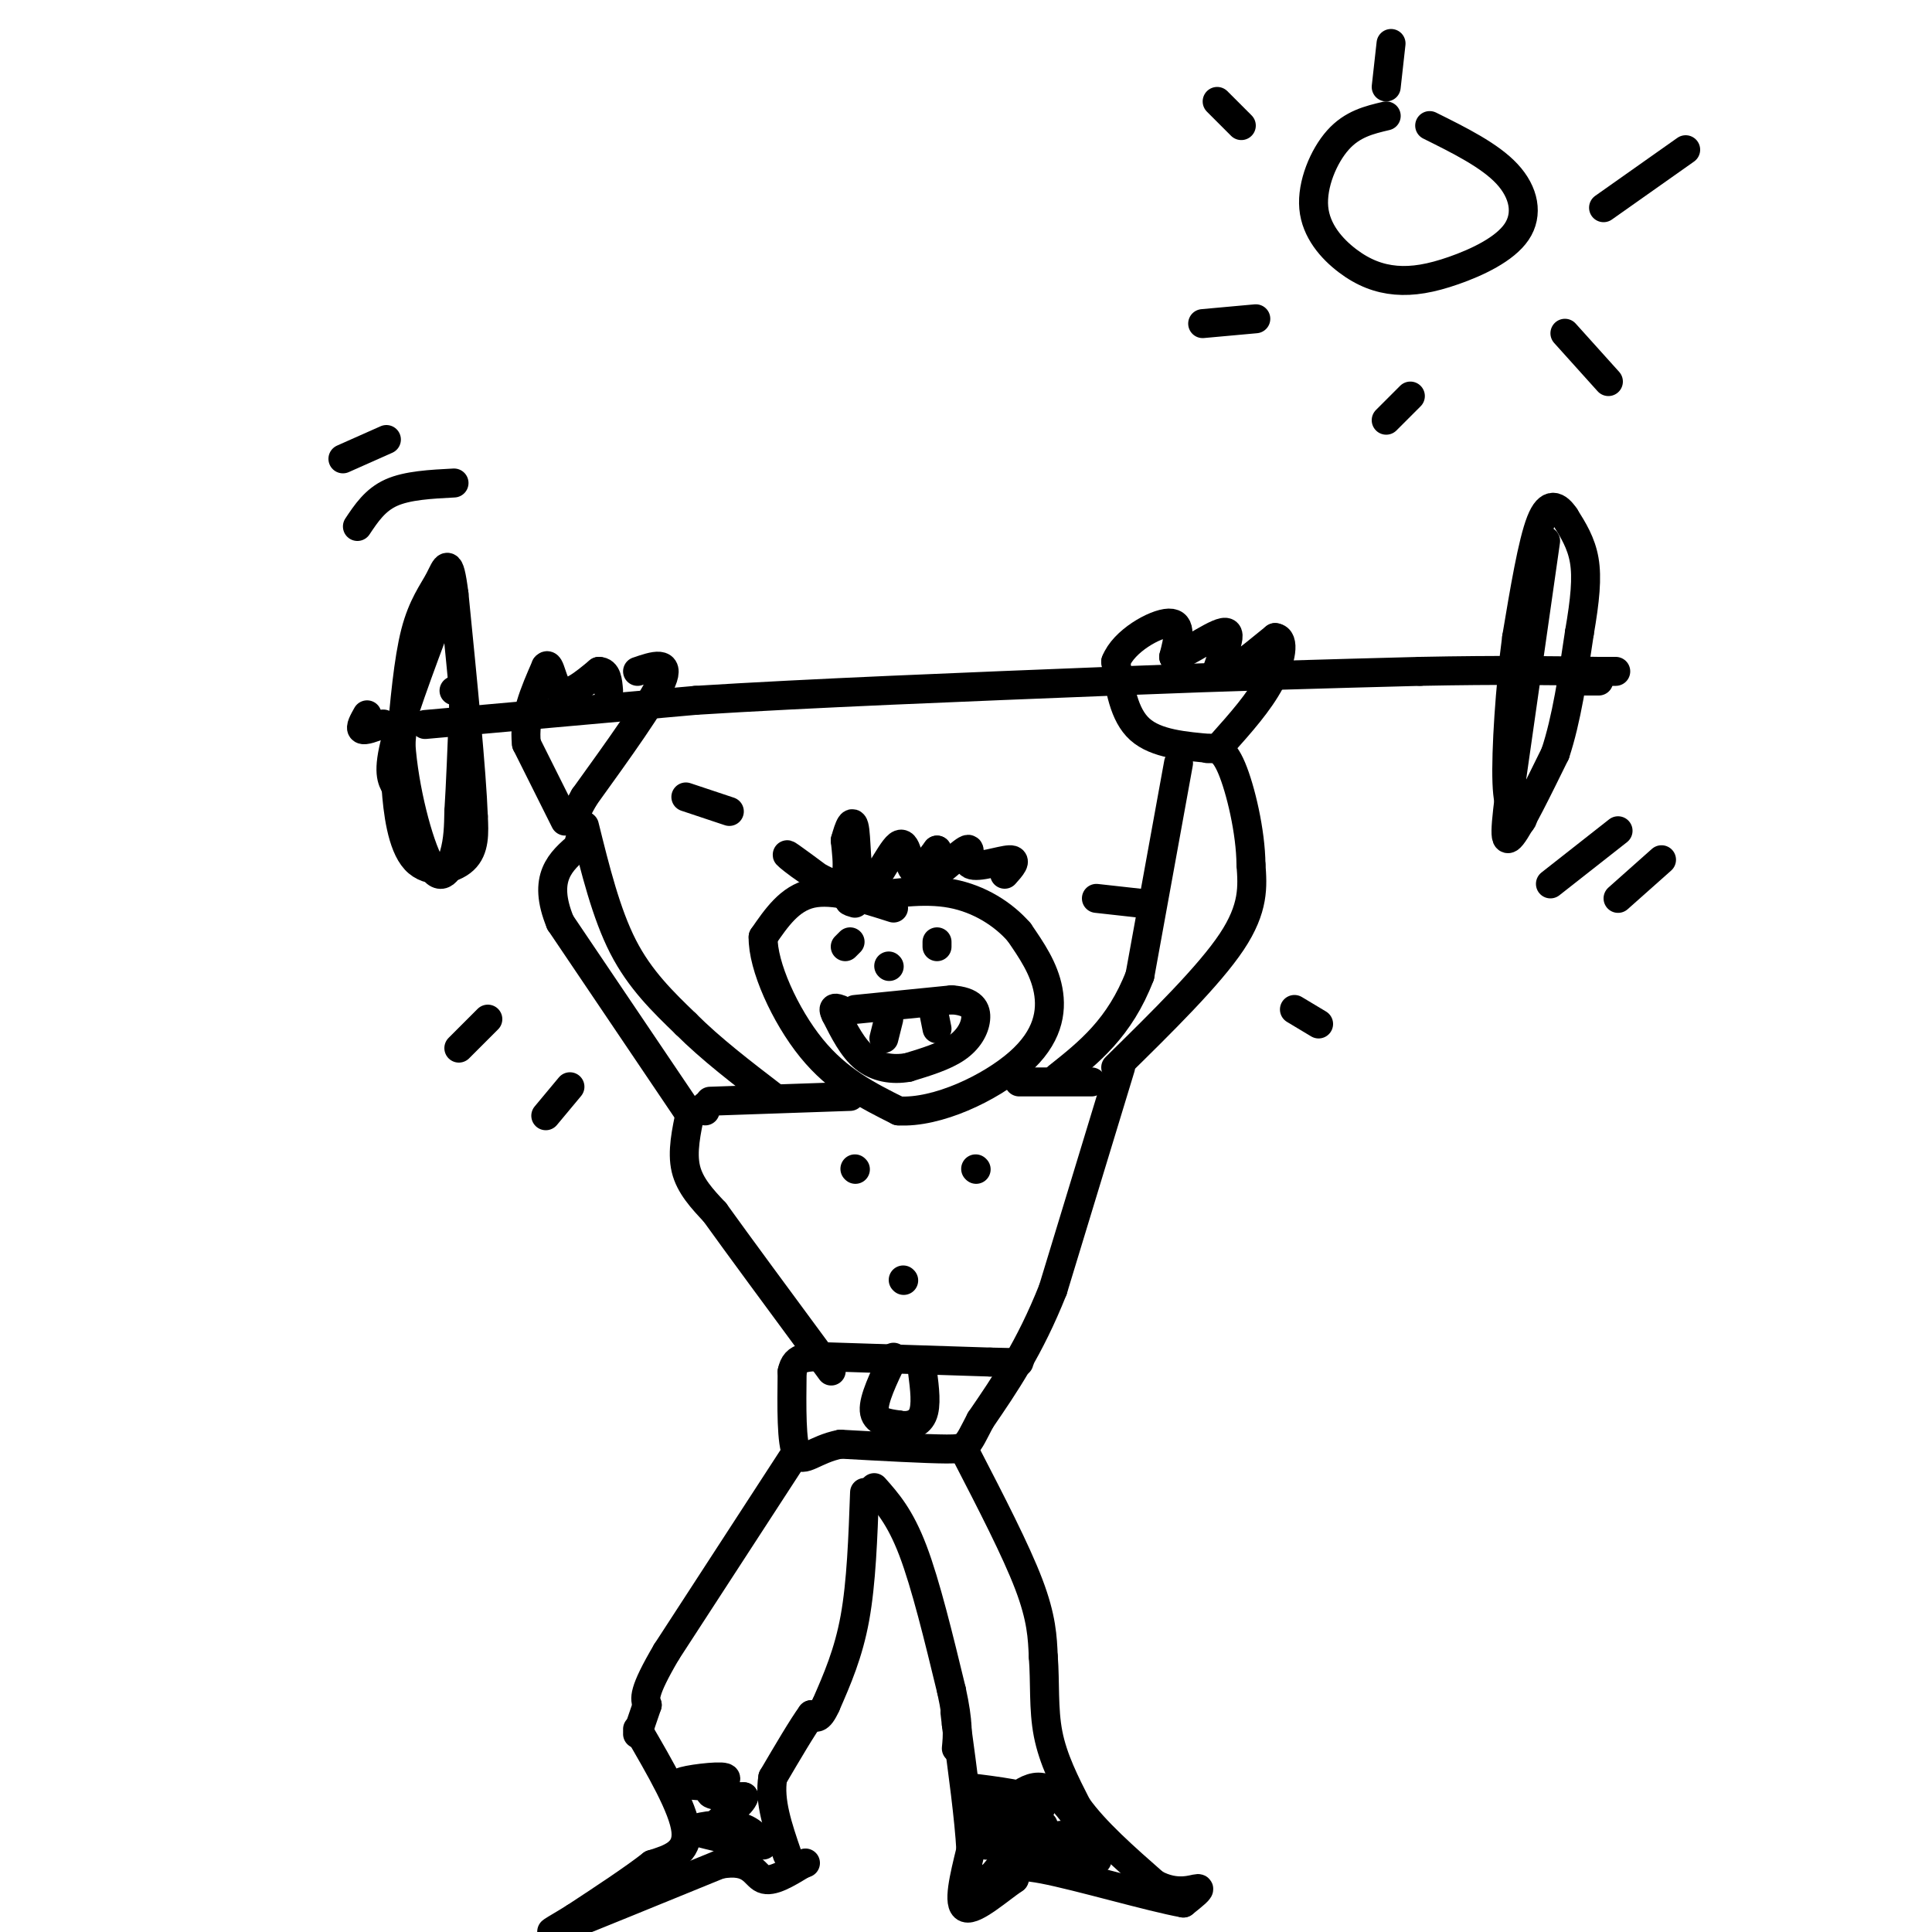 <svg viewBox='0 0 400 400' version='1.1' xmlns='http://www.w3.org/2000/svg' xmlns:xlink='http://www.w3.org/1999/xlink'><g fill='none' stroke='#000000' stroke-width='6' stroke-linecap='round' stroke-linejoin='round'><path d='M143,231c0.000,0.000 -27.000,-40.000 -27,-40'/><path d='M116,191c-3.833,-9.333 0.083,-12.667 4,-16'/><path d='M120,175c0.667,-2.833 0.333,-1.917 0,-1'/><path d='M231,221c9.667,-9.500 19.333,-19.000 24,-26c4.667,-7.000 4.333,-11.500 4,-16'/><path d='M259,179c-0.044,-6.756 -2.156,-15.644 -4,-20c-1.844,-4.356 -3.422,-4.178 -5,-4'/><path d='M185,188c-6.250,-2.000 -12.500,-4.000 -17,-3c-4.500,1.000 -7.250,5.000 -10,9'/><path d='M158,194c-0.133,5.933 4.533,16.267 10,23c5.467,6.733 11.733,9.867 18,13'/><path d='M186,230c8.012,0.500 19.042,-4.750 25,-10c5.958,-5.250 6.845,-10.500 6,-15c-0.845,-4.500 -3.423,-8.250 -6,-12'/><path d='M211,193c-3.200,-3.689 -8.200,-6.911 -14,-8c-5.800,-1.089 -12.400,-0.044 -19,1'/><path d='M178,186c-3.333,0.333 -2.167,0.667 -1,1'/><path d='M175,196c0.000,0.000 1.000,-1.000 1,-1'/><path d='M194,195c0.000,0.000 0.000,1.000 0,1'/><path d='M177,209c0.000,0.000 20.000,-2.000 20,-2'/><path d='M197,207c4.345,0.286 5.208,2.000 5,4c-0.208,2.000 -1.488,4.286 -4,6c-2.512,1.714 -6.256,2.857 -10,4'/><path d='M188,221c-3.289,0.578 -6.511,0.022 -9,-2c-2.489,-2.022 -4.244,-5.511 -6,-9'/><path d='M173,210c-0.833,-1.667 0.083,-1.333 1,-1'/><path d='M184,211c0.000,0.000 -1.000,4.000 -1,4'/><path d='M193,208c0.000,0.000 1.000,5.000 1,5'/><path d='M174,185c-5.711,-4.244 -11.422,-8.489 -11,-8c0.422,0.489 6.978,5.711 10,6c3.022,0.289 2.511,-4.356 2,-9'/><path d='M175,174c0.746,-2.744 1.612,-5.106 2,-2c0.388,3.106 0.300,11.678 2,12c1.700,0.322 5.188,-7.606 7,-9c1.812,-1.394 1.946,3.744 3,5c1.054,1.256 3.027,-1.372 5,-4'/><path d='M194,176c-0.184,1.160 -3.143,6.059 -2,6c1.143,-0.059 6.389,-5.078 8,-6c1.611,-0.922 -0.412,2.252 1,3c1.412,0.748 6.261,-0.929 8,-1c1.739,-0.071 0.370,1.465 -1,3'/><path d='M146,229c0.000,0.000 0.000,1.000 0,1'/><path d='M147,228c0.000,0.000 29.000,-1.000 29,-1'/><path d='M226,224c0.000,0.000 -15.000,0.000 -15,0'/><path d='M88,150c0.000,0.000 56.000,-5.000 56,-5'/><path d='M144,145c23.833,-1.500 55.417,-2.750 87,-4'/><path d='M231,141c25.000,-1.000 44.000,-1.500 63,-2'/><path d='M294,139c16.667,-0.333 26.833,-0.167 37,0'/><path d='M331,139c6.167,0.000 3.083,0.000 0,0'/><path d='M320,112c0.000,0.000 -7.000,49.000 -7,49'/><path d='M313,161c-1.489,11.044 -1.711,14.156 0,12c1.711,-2.156 5.356,-9.578 9,-17'/><path d='M322,156c2.333,-7.000 3.667,-16.000 5,-25'/><path d='M327,131c1.178,-6.822 1.622,-11.378 1,-15c-0.622,-3.622 -2.311,-6.311 -4,-9'/><path d='M324,107c-1.511,-2.244 -3.289,-3.356 -5,1c-1.711,4.356 -3.356,14.178 -5,24'/><path d='M314,132c-1.356,10.133 -2.244,23.467 -2,30c0.244,6.533 1.622,6.267 3,6'/><path d='M315,168c0.500,1.333 0.250,1.667 0,2'/><path d='M93,122c-4.583,12.083 -9.167,24.167 -11,31c-1.833,6.833 -0.917,8.417 0,10'/><path d='M82,163c0.333,4.833 1.167,11.917 4,15c2.833,3.083 7.667,2.167 10,0c2.333,-2.167 2.167,-5.583 2,-9'/><path d='M98,169c-0.333,-9.167 -2.167,-27.583 -4,-46'/><path d='M94,123c-1.036,-8.179 -1.625,-5.625 -3,-3c-1.375,2.625 -3.536,5.321 -5,11c-1.464,5.679 -2.232,14.339 -3,23'/><path d='M83,154c0.607,9.226 3.625,20.792 6,25c2.375,4.208 4.107,1.060 5,-2c0.893,-3.060 0.946,-6.030 1,-9'/><path d='M95,168c0.333,-5.167 0.667,-13.583 1,-22'/><path d='M96,146c-0.167,-4.167 -1.083,-3.583 -2,-3'/><path d='M76,148c-0.750,1.333 -1.500,2.667 -1,3c0.500,0.333 2.250,-0.333 4,-1'/><path d='M79,150c0.667,-0.167 0.333,-0.083 0,0'/><path d='M327,141c0.000,0.000 4.000,0.000 4,0'/><path d='M117,170c0.000,0.000 -8.000,-16.000 -8,-16'/><path d='M109,154c-0.667,-5.333 1.667,-10.667 4,-16'/><path d='M113,138c0.933,-1.200 1.267,3.800 3,5c1.733,1.200 4.867,-1.400 8,-4'/><path d='M124,139c1.667,0.000 1.833,2.000 2,4'/><path d='M132,139c3.417,-1.167 6.833,-2.333 5,2c-1.833,4.333 -8.917,14.167 -16,24'/><path d='M121,165c-2.833,4.833 -1.917,4.917 -1,5'/><path d='M251,155c-5.833,-0.500 -11.667,-1.000 -15,-4c-3.333,-3.000 -4.167,-8.500 -5,-14'/><path d='M231,137c1.622,-4.267 8.178,-7.933 11,-8c2.822,-0.067 1.911,3.467 1,7'/><path d='M243,136c2.905,-0.679 9.667,-5.875 11,-5c1.333,0.875 -2.762,7.821 -2,9c0.762,1.179 6.381,-3.411 12,-8'/><path d='M264,132c2.089,0.178 1.311,4.622 -1,9c-2.311,4.378 -6.156,8.689 -10,13'/><path d='M143,230c-0.917,4.250 -1.833,8.500 -1,12c0.833,3.500 3.417,6.250 6,9'/><path d='M148,251c4.667,6.500 13.333,18.250 22,30'/><path d='M170,281c3.667,5.000 1.833,2.500 0,0'/><path d='M232,221c0.000,0.000 -14.000,46.000 -14,46'/><path d='M218,267c-4.833,12.167 -9.917,19.583 -15,27'/><path d='M203,294c-2.911,5.578 -2.689,6.022 -7,6c-4.311,-0.022 -13.156,-0.511 -22,-1'/><path d='M174,299c-5.378,1.044 -7.822,4.156 -9,2c-1.178,-2.156 -1.089,-9.578 -1,-17'/><path d='M164,284c0.689,-3.356 2.911,-3.244 10,-3c7.089,0.244 19.044,0.622 31,1'/><path d='M205,282c6.167,0.167 6.083,0.083 6,0'/><path d='M185,281c-2.083,4.333 -4.167,8.667 -4,11c0.167,2.333 2.583,2.667 5,3'/><path d='M186,295c1.889,0.422 4.111,-0.022 5,-2c0.889,-1.978 0.444,-5.489 0,-9'/><path d='M164,302c0.000,0.000 -26.000,40.000 -26,40'/><path d='M138,342c-5.000,8.500 -4.500,9.750 -4,11'/><path d='M134,353c-1.000,2.833 -1.500,4.417 -2,6'/><path d='M179,309c-0.333,9.333 -0.667,18.667 -2,26c-1.333,7.333 -3.667,12.667 -6,18'/><path d='M171,353c-1.500,3.333 -2.250,2.667 -3,2'/><path d='M168,355c-1.833,2.500 -4.917,7.750 -8,13'/><path d='M160,368c-0.833,4.833 1.083,10.417 3,16'/><path d='M132,358c4.750,8.167 9.500,16.333 10,21c0.500,4.667 -3.250,5.833 -7,7'/><path d='M135,386c-3.833,3.000 -9.917,7.000 -16,11'/><path d='M119,397c-4.356,2.733 -7.244,4.067 -2,2c5.244,-2.067 18.622,-7.533 32,-13'/><path d='M149,386c6.622,-1.222 7.178,2.222 9,3c1.822,0.778 4.911,-1.111 8,-3'/><path d='M166,386c1.333,-0.500 0.667,-0.250 0,0'/><path d='M181,308c2.667,3.000 5.333,6.000 8,13c2.667,7.000 5.333,18.000 8,29'/><path d='M197,350c1.500,6.833 1.250,9.417 1,12'/><path d='M200,301c5.167,10.000 10.333,20.000 13,27c2.667,7.000 2.833,11.000 3,15'/><path d='M216,343c0.422,5.222 -0.022,10.778 1,16c1.022,5.222 3.511,10.111 6,15'/><path d='M223,374c3.667,5.167 9.833,10.583 16,16'/><path d='M239,390c4.622,2.578 8.178,1.022 9,1c0.822,-0.022 -1.089,1.489 -3,3'/><path d='M245,394c-6.644,-1.178 -21.756,-5.622 -29,-7c-7.244,-1.378 -6.622,0.311 -6,2'/><path d='M210,389c-3.200,2.178 -8.200,6.622 -10,6c-1.800,-0.622 -0.400,-6.311 1,-12'/><path d='M201,383c-0.333,-6.333 -1.667,-16.167 -3,-26'/><path d='M198,357c-0.500,-4.333 -0.250,-2.167 0,0'/><path d='M200,370c6.583,0.833 13.167,1.667 15,3c1.833,1.333 -1.083,3.167 -4,5'/><path d='M211,378c-1.678,1.424 -3.872,2.485 -2,2c1.872,-0.485 7.812,-2.515 7,-2c-0.812,0.515 -8.375,3.576 -11,4c-2.625,0.424 -0.313,-1.788 2,-4'/><path d='M207,378c0.478,-2.351 0.675,-6.228 0,-6c-0.675,0.228 -2.220,4.561 -1,4c1.220,-0.561 5.206,-6.018 9,-6c3.794,0.018 7.397,5.509 11,11'/><path d='M226,381c0.333,1.356 -4.333,-0.756 -6,-1c-1.667,-0.244 -0.333,1.378 1,3'/><path d='M221,383c2.179,1.107 7.125,2.375 6,2c-1.125,-0.375 -8.321,-2.393 -13,-2c-4.679,0.393 -6.839,3.196 -9,6'/><path d='M205,389c-1.667,1.000 -1.333,0.500 -1,0'/><path d='M150,370c-4.952,-0.226 -9.905,-0.452 -9,-1c0.905,-0.548 7.667,-1.417 9,-1c1.333,0.417 -2.762,2.119 -3,3c-0.238,0.881 3.381,0.940 7,1'/><path d='M154,372c-0.238,1.381 -4.333,4.333 -5,5c-0.667,0.667 2.095,-0.952 3,0c0.905,0.952 -0.048,4.476 -1,8'/><path d='M151,385c0.952,0.711 3.833,-1.510 2,-3c-1.833,-1.490 -8.378,-2.247 -9,-3c-0.622,-0.753 4.679,-1.501 8,-1c3.321,0.501 4.660,2.250 6,4'/><path d='M177,242c0.000,0.000 0.100,0.100 0.1,0.1'/><path d='M202,242c0.000,0.000 0.100,0.100 0.1,0.1'/><path d='M187,265c0.000,0.000 0.100,0.100 0.1,0.1'/><path d='M151,168c0.000,0.000 -9.000,-3.000 -9,-3'/><path d='M227,186c0.000,0.000 9.000,1.000 9,1'/><path d='M268,209c0.000,0.000 5.000,3.000 5,3'/><path d='M118,225c0.000,0.000 -5.000,6.000 -5,6'/><path d='M101,211c0.000,0.000 -6.000,6.000 -6,6'/><path d='M74,109c1.833,-2.750 3.667,-5.500 7,-7c3.333,-1.500 8.167,-1.750 13,-2'/><path d='M71,95c0.000,0.000 9.000,-4.000 9,-4'/><path d='M335,172c0.000,0.000 -14.000,11.000 -14,11'/><path d='M344,178c0.000,0.000 -9.000,8.000 -9,8'/><path d='M121,171c2.250,9.083 4.500,18.167 8,25c3.500,6.833 8.250,11.417 13,16'/><path d='M142,212c5.167,5.167 11.583,10.083 18,15'/><path d='M244,158c0.000,0.000 -8.000,44.000 -8,44'/><path d='M236,202c-4.167,10.833 -10.583,15.917 -17,21'/><path d='M184,200c0.000,0.000 0.100,0.100 0.1,0.1'/><path d='M287,24c-3.510,0.828 -7.021,1.656 -10,5c-2.979,3.344 -5.427,9.205 -5,14c0.427,4.795 3.730,8.523 7,11c3.270,2.477 6.509,3.702 10,4c3.491,0.298 7.235,-0.333 12,-2c4.765,-1.667 10.552,-4.372 13,-8c2.448,-3.628 1.557,-8.179 -2,-12c-3.557,-3.821 -9.778,-6.910 -16,-10'/><path d='M332,43c0.000,0.000 17.000,-12.000 17,-12'/><path d='M324,69c0.000,0.000 9.000,10.000 9,10'/><path d='M292,82c0.000,0.000 -5.000,5.000 -5,5'/><path d='M260,66c0.000,0.000 -11.000,1.000 -11,1'/><path d='M257,26c0.000,0.000 -5.000,-5.000 -5,-5'/><path d='M287,18c0.000,0.000 1.000,-9.000 1,-9'/></g>
</svg>